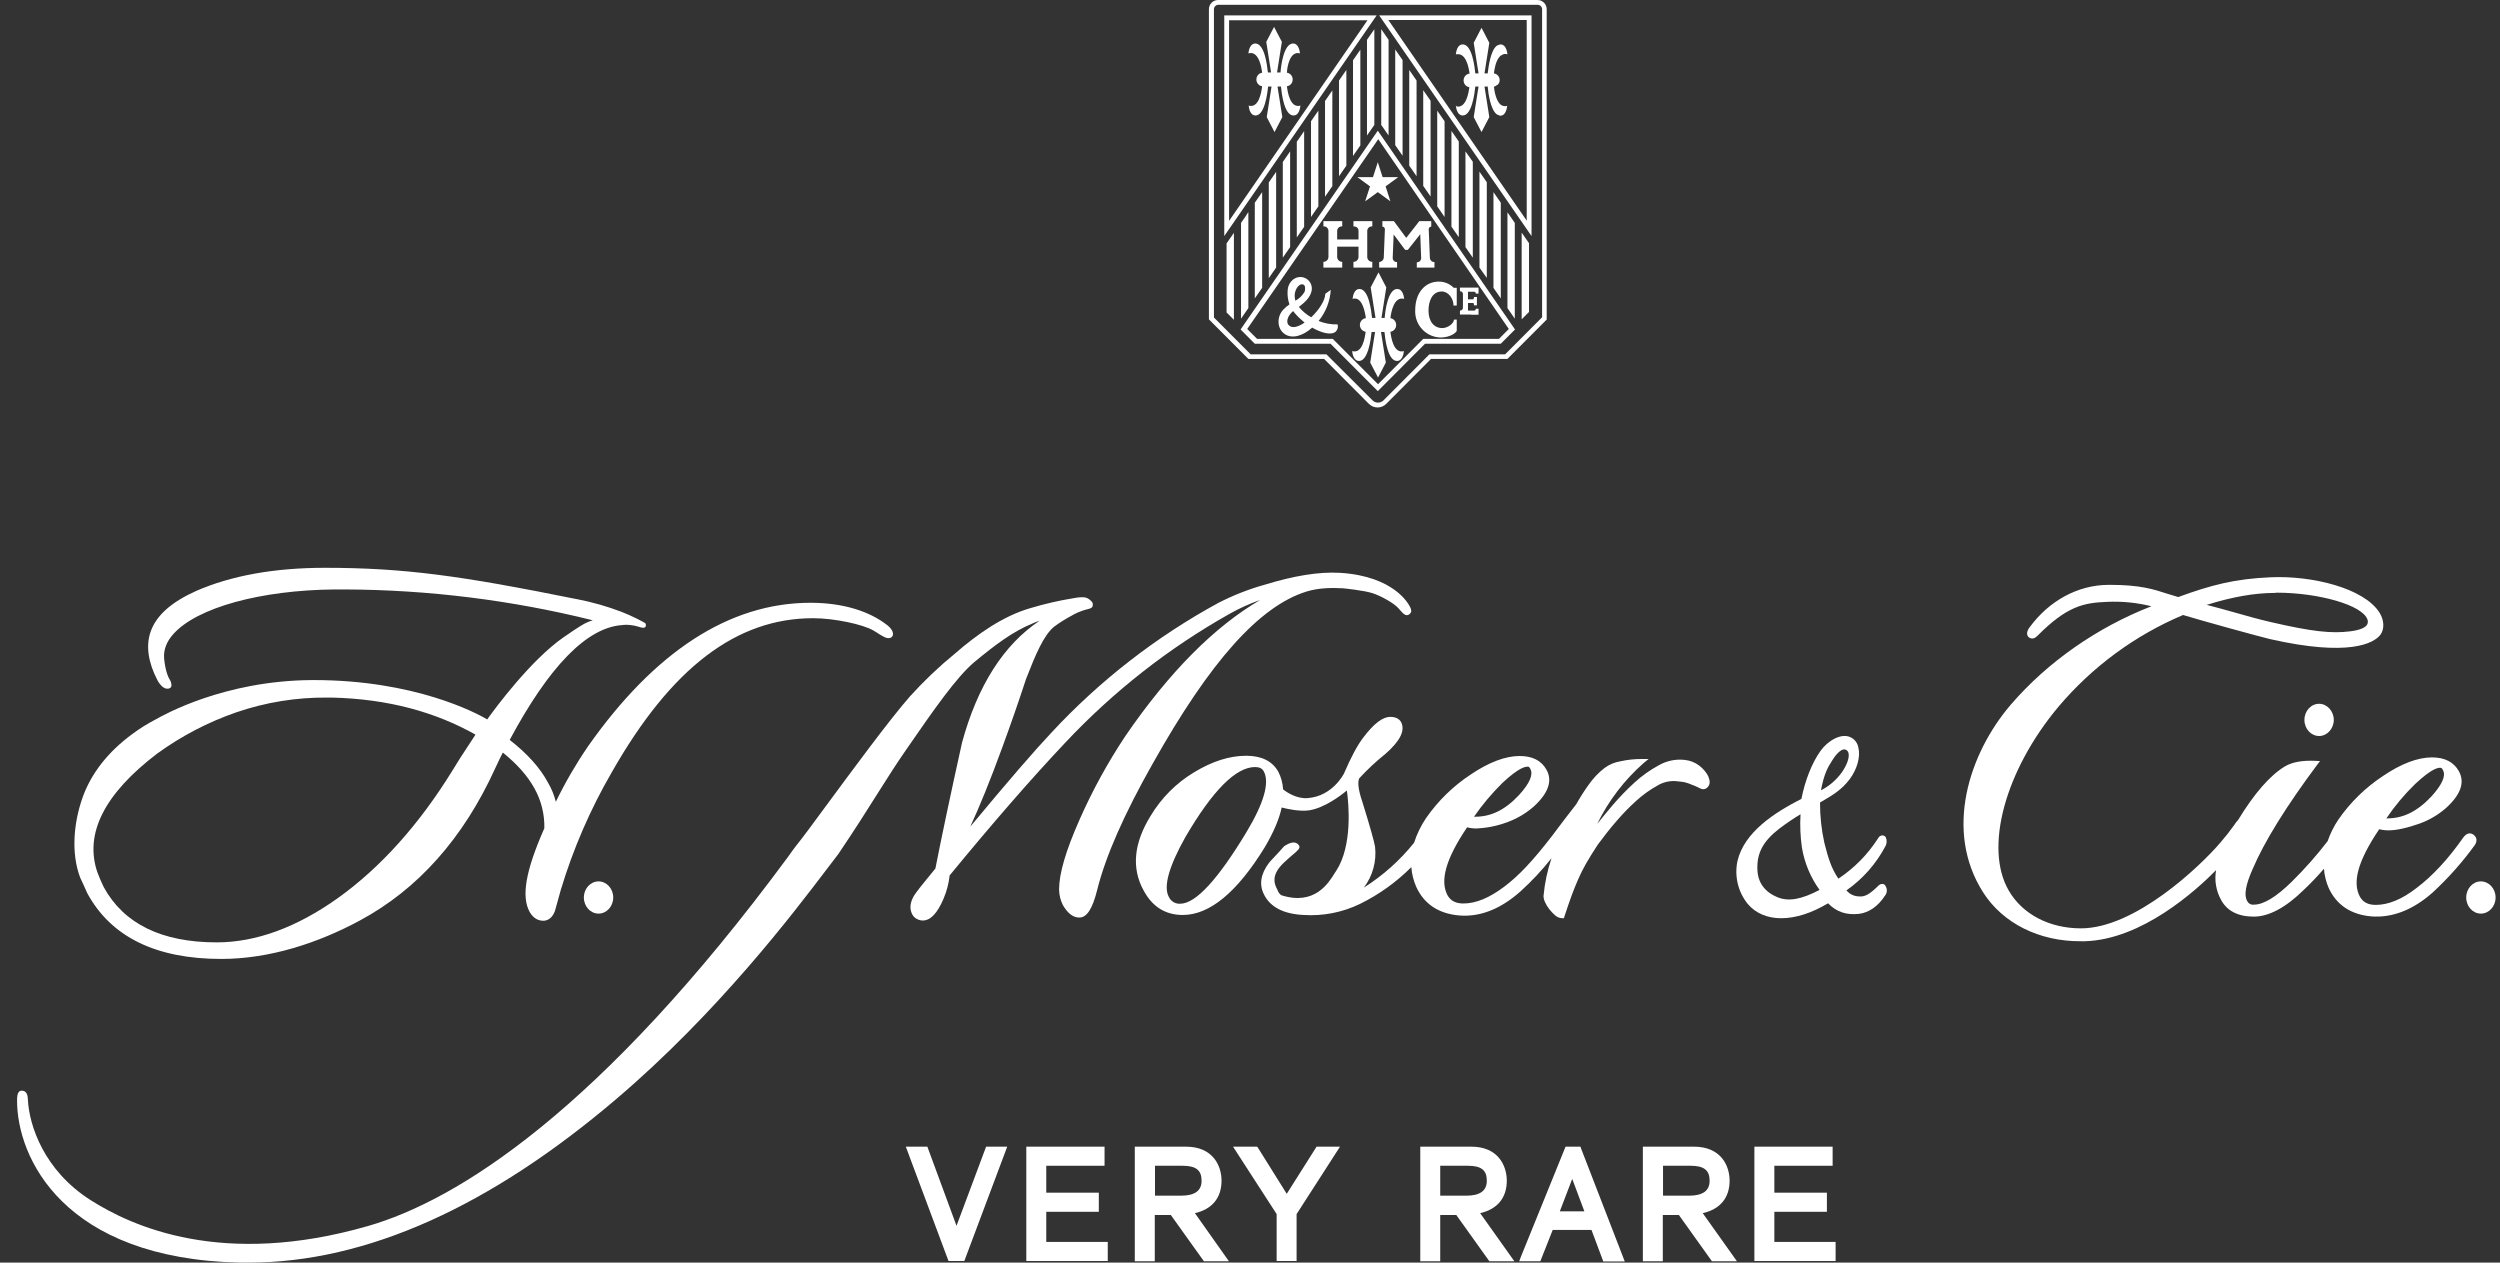 <?xml version="1.0" encoding="utf-8"?>
<svg xmlns="http://www.w3.org/2000/svg" width="99" height="50" viewBox="0 0 99 50" fill="none">
<rect x="0" y="0" width="99" height="50" fill="#333333" stroke="none"/>
<path d="M48.863 9.22L48.572 9.639V12.373L48.863 12.664V9.22ZM51.48 2.114C51.462 1.959 51.398 1.722 51.208 1.722C50.835 1.722 50.726 2.606 50.708 2.87H50.571L50.762 1.658L50.453 1.066L50.144 1.658L50.335 2.87H50.208C50.181 2.606 50.081 1.722 49.708 1.722C49.517 1.722 49.454 1.959 49.435 2.114C49.844 1.995 49.953 2.651 49.981 2.879C49.917 2.888 49.86 2.92 49.818 2.969C49.776 3.017 49.753 3.079 49.754 3.143V3.152C49.753 3.216 49.776 3.278 49.818 3.327C49.86 3.376 49.917 3.407 49.981 3.417C49.953 3.644 49.853 4.3 49.445 4.182C49.463 4.337 49.526 4.574 49.717 4.574C50.081 4.574 50.19 3.699 50.217 3.426H50.353L50.163 4.637L50.471 5.23L50.78 4.637L50.59 3.426H50.726C50.753 3.699 50.853 4.574 51.226 4.574C51.416 4.574 51.48 4.337 51.498 4.182C51.089 4.3 50.989 3.644 50.962 3.417C51.025 3.407 51.083 3.376 51.125 3.327C51.167 3.278 51.19 3.216 51.189 3.152V3.143C51.19 3.079 51.167 3.017 51.125 2.969C51.083 2.92 51.025 2.888 50.962 2.879C50.971 2.642 51.08 2.004 51.48 2.114ZM48.672 0.802H54.152L48.672 8.746V0.802ZM48.481 9.348L54.515 0.61H48.481V9.348ZM49.426 8.409L49.345 8.537L49.145 8.828V12.619L49.435 12.2V8.409H49.426ZM49.981 11.398V7.608L49.69 8.027V11.817L49.981 11.398ZM50.535 10.596V6.806L50.244 7.225V11.015L50.535 10.596ZM51.089 9.785V5.995L50.799 6.414V10.204L51.089 9.785ZM51.644 8.983V5.193L51.353 5.612V9.402L51.644 8.983ZM52.207 8.172V4.382L51.916 4.801V8.592L52.207 8.172ZM52.761 7.371V3.581L52.471 4V7.79L52.761 7.371ZM53.316 6.56V2.77L53.025 3.189V6.979L53.316 6.56ZM53.87 5.758V1.968L53.579 2.387V6.177L53.87 5.758ZM54.424 4.947V1.157L54.133 1.576V5.366L54.424 4.947ZM57.65 4.182C57.668 4.337 57.732 4.574 57.923 4.574C58.286 4.574 58.395 3.699 58.423 3.426H58.55L58.359 4.637L58.668 5.23L58.977 4.637L58.786 3.426H58.913C58.931 3.663 59.022 4.364 59.286 4.537C59.304 4.546 59.322 4.546 59.34 4.555C59.359 4.565 59.386 4.583 59.413 4.583C59.604 4.583 59.667 4.346 59.686 4.191C59.642 4.207 59.595 4.21 59.549 4.2C59.517 4.194 59.486 4.181 59.459 4.164C59.449 4.164 59.449 4.164 59.44 4.155C59.24 4.009 59.177 3.599 59.159 3.435C59.202 3.423 59.243 3.401 59.277 3.371C59.286 3.362 59.304 3.362 59.313 3.353C59.359 3.307 59.385 3.245 59.386 3.18V3.171C59.386 3.106 59.363 3.044 59.322 2.996C59.28 2.947 59.222 2.916 59.159 2.906C59.177 2.761 59.222 2.451 59.359 2.278C59.381 2.246 59.409 2.218 59.44 2.196C59.449 2.187 59.468 2.187 59.477 2.178C59.501 2.16 59.529 2.148 59.559 2.141C59.604 2.13 59.651 2.134 59.695 2.15C59.677 1.995 59.613 1.758 59.422 1.758C59.384 1.762 59.346 1.775 59.313 1.795H59.295C59.022 1.968 58.941 2.679 58.913 2.906H58.786L58.977 1.695L58.668 1.102L58.359 1.695L58.55 2.906H58.423C58.395 2.642 58.295 1.758 57.923 1.758C57.732 1.758 57.668 1.995 57.65 2.15H57.687C58.059 2.086 58.168 2.697 58.195 2.915H58.186C58.123 2.925 58.065 2.957 58.023 3.005C57.982 3.054 57.959 3.116 57.959 3.18V3.189C57.959 3.253 57.982 3.315 58.023 3.363C58.065 3.412 58.123 3.444 58.186 3.453C58.159 3.672 58.059 4.282 57.687 4.218C57.668 4.182 57.659 4.191 57.65 4.182ZM60.458 8.737L54.979 0.793H60.458V8.737ZM54.615 0.61L60.649 9.348V0.61H54.615ZM54.988 5.366V1.576L54.697 1.157V4.947L54.988 5.366ZM55.542 6.168V2.378L55.251 1.959V5.749L55.542 6.168ZM56.096 6.979V3.189L55.806 2.77V6.56L56.096 6.979ZM56.651 7.781V3.991L56.36 3.571V7.362L56.651 7.781ZM57.205 8.592V4.801L56.914 4.382V8.172L57.205 8.592ZM57.768 9.393V5.603L57.477 5.184V8.974L57.768 9.393ZM58.323 10.204V6.405L58.032 5.995V9.785L58.323 10.204ZM58.877 11.006V7.216L58.586 6.797V10.596L58.877 11.006ZM59.431 11.817V8.027L59.141 7.608V11.398L59.431 11.817ZM59.986 8.828L59.786 8.537L59.695 8.409V12.2L59.986 12.619V8.828ZM60.549 9.63L60.258 9.211V12.646L60.549 12.354V9.63ZM54.088 12.6C54.023 12.607 53.963 12.638 53.92 12.687C53.876 12.736 53.852 12.799 53.852 12.865V12.874C53.853 12.937 53.876 12.999 53.918 13.047C53.959 13.095 54.016 13.127 54.079 13.138C54.052 13.366 53.952 14.022 53.543 13.903C53.561 14.058 53.625 14.295 53.816 14.295C54.179 14.295 54.288 13.42 54.315 13.147H54.452L54.261 14.359L54.57 14.951L54.879 14.359L54.688 13.147H54.824C54.851 13.42 54.951 14.295 55.324 14.295C55.515 14.295 55.578 14.058 55.596 13.903C55.188 14.022 55.088 13.366 55.06 13.138C55.124 13.129 55.181 13.097 55.223 13.048C55.265 13 55.288 12.938 55.288 12.874V12.865C55.288 12.8 55.265 12.738 55.223 12.69C55.181 12.641 55.124 12.61 55.06 12.6C55.088 12.364 55.197 11.726 55.606 11.835C55.587 11.68 55.524 11.443 55.333 11.443C54.96 11.443 54.851 12.327 54.833 12.591H54.706L54.897 11.38L54.588 10.787L54.279 11.38L54.47 12.591H54.333C54.306 12.327 54.206 11.443 53.834 11.443C53.643 11.443 53.579 11.68 53.561 11.835C53.943 11.717 54.061 12.373 54.088 12.6ZM51.653 11.571C51.566 11.712 51.444 11.828 51.298 11.908C51.284 11.86 51.275 11.812 51.271 11.762C51.244 11.507 51.426 11.197 51.616 11.27C51.698 11.297 51.698 11.489 51.653 11.571ZM51.208 12.318C51.304 12.444 51.414 12.56 51.535 12.664C51.575 12.703 51.617 12.739 51.662 12.773C51.426 12.937 51.198 13.01 51.062 12.901C50.898 12.783 50.98 12.509 51.208 12.318ZM51.944 11.498C51.954 11.434 51.951 11.37 51.934 11.308C51.918 11.245 51.889 11.188 51.848 11.138C51.808 11.088 51.757 11.047 51.7 11.018C51.643 10.989 51.58 10.973 51.517 10.97C51.208 10.96 50.998 11.225 50.989 11.516C50.977 11.698 51.002 11.881 51.062 12.054C50.969 12.116 50.883 12.189 50.808 12.272C50.562 12.546 50.562 13.001 50.862 13.22C51.162 13.438 51.598 13.302 51.962 12.974C52.325 13.183 52.707 13.284 52.889 13.138C52.928 13.102 52.956 13.055 52.971 13.004C52.985 12.952 52.985 12.898 52.97 12.846C52.712 12.854 52.455 12.808 52.216 12.71C52.502 12.361 52.67 11.93 52.698 11.48L52.48 11.635C52.48 11.899 52.225 12.281 51.925 12.564C51.737 12.459 51.571 12.32 51.435 12.154C51.644 11.99 51.889 11.799 51.944 11.498ZM53.797 9.138V9.484H52.952V9.138C52.953 9.113 52.959 9.089 52.97 9.067C52.981 9.045 52.996 9.025 53.015 9.008C53.034 8.992 53.056 8.98 53.079 8.973C53.103 8.965 53.127 8.963 53.152 8.965V8.756H52.407V8.965C52.432 8.963 52.456 8.965 52.48 8.973C52.504 8.98 52.525 8.992 52.544 9.008C52.563 9.025 52.578 9.045 52.589 9.067C52.6 9.089 52.606 9.113 52.607 9.138V10.177C52.606 10.203 52.601 10.228 52.59 10.252C52.58 10.275 52.565 10.296 52.547 10.314C52.528 10.332 52.506 10.346 52.482 10.355C52.458 10.364 52.433 10.369 52.407 10.368V10.596H53.152V10.368C53.126 10.369 53.101 10.364 53.077 10.355C53.053 10.346 53.031 10.332 53.012 10.314C52.994 10.296 52.979 10.275 52.969 10.252C52.958 10.228 52.953 10.203 52.952 10.177V9.767H53.797V10.177C53.797 10.203 53.791 10.228 53.781 10.252C53.771 10.275 53.756 10.296 53.737 10.314C53.719 10.332 53.697 10.346 53.673 10.355C53.649 10.364 53.623 10.369 53.597 10.368V10.596H54.343V10.368C54.317 10.369 54.291 10.364 54.267 10.355C54.243 10.346 54.221 10.332 54.203 10.314C54.184 10.296 54.169 10.275 54.159 10.252C54.149 10.228 54.143 10.203 54.143 10.177V9.138C54.144 9.113 54.15 9.089 54.161 9.067C54.171 9.045 54.187 9.025 54.205 9.008C54.224 8.992 54.246 8.98 54.27 8.973C54.293 8.965 54.318 8.963 54.343 8.965V8.756H53.597V8.965C53.715 8.965 53.797 9.029 53.797 9.138ZM54.87 7.38L55.369 7.015H54.751L54.561 6.423L54.37 7.015H53.752L54.252 7.38L54.061 7.972L54.561 7.608L55.06 7.972L54.87 7.38ZM56.096 10.596H56.805V10.377C56.782 10.379 56.76 10.375 56.738 10.368C56.717 10.36 56.697 10.348 56.68 10.333C56.663 10.318 56.65 10.299 56.64 10.279C56.63 10.258 56.624 10.236 56.623 10.213L56.578 9.074C56.578 9.02 56.614 8.983 56.678 8.974V8.756H56.205L55.687 9.421L55.197 8.756H54.742V8.974C54.769 8.974 54.794 8.985 54.813 9.004C54.831 9.023 54.842 9.048 54.842 9.074L54.797 10.213C54.79 10.257 54.768 10.298 54.735 10.328C54.702 10.357 54.66 10.375 54.615 10.377V10.596H55.324V10.377C55.302 10.379 55.279 10.376 55.258 10.369C55.237 10.361 55.217 10.349 55.201 10.334C55.185 10.318 55.172 10.3 55.163 10.279C55.155 10.258 55.151 10.236 55.151 10.213L55.188 9.284L55.642 9.894H55.751L56.242 9.275L56.278 10.222C56.278 10.245 56.273 10.267 56.264 10.287C56.256 10.308 56.243 10.326 56.227 10.341C56.211 10.357 56.191 10.369 56.171 10.376C56.15 10.384 56.128 10.387 56.105 10.386V10.596H56.096ZM57.687 13.101V12.655H57.578C57.578 12.801 57.341 12.992 57.114 12.992C56.778 12.992 56.569 12.719 56.569 12.3C56.569 11.908 56.723 11.543 57.096 11.543C57.359 11.543 57.559 11.826 57.559 12.099H57.687V11.398H57.568C57.49 11.318 57.397 11.255 57.294 11.213C57.191 11.17 57.08 11.15 56.969 11.152C56.46 11.152 56.042 11.562 56.042 12.291C56.036 12.429 56.058 12.567 56.106 12.696C56.155 12.826 56.228 12.944 56.323 13.044C56.418 13.145 56.532 13.225 56.659 13.28C56.785 13.335 56.922 13.364 57.059 13.366C57.423 13.357 57.65 13.193 57.687 13.101ZM58.25 12.464H58.55V12.227H58.441C58.442 12.236 58.441 12.245 58.438 12.254C58.436 12.263 58.431 12.271 58.425 12.278C58.419 12.284 58.412 12.29 58.404 12.294C58.395 12.298 58.386 12.3 58.377 12.3H58.132V11.999H58.323C58.368 11.999 58.368 12.036 58.368 12.09H58.486V11.762H58.368C58.368 11.808 58.368 11.853 58.323 11.853H58.132V11.553H58.377C58.386 11.553 58.395 11.555 58.404 11.558C58.412 11.562 58.419 11.568 58.425 11.575C58.431 11.582 58.436 11.59 58.438 11.598C58.441 11.607 58.442 11.616 58.441 11.626H58.55V11.389H57.814V11.534C57.828 11.533 57.843 11.534 57.857 11.538C57.871 11.542 57.884 11.549 57.895 11.559C57.906 11.568 57.915 11.58 57.921 11.593C57.928 11.606 57.931 11.62 57.932 11.635V12.19C57.931 12.205 57.928 12.22 57.922 12.234C57.916 12.247 57.907 12.26 57.896 12.27C57.885 12.28 57.872 12.288 57.858 12.293C57.844 12.298 57.829 12.3 57.814 12.3V12.455H58.25V12.464ZM59.749 13.028L59.359 13.42H56.36L54.57 15.215L52.807 13.448L52.78 13.42H49.781L49.39 13.028L54.579 5.512L59.749 13.028ZM59.431 13.612L59.995 13.047L54.561 5.175L49.127 13.047L49.69 13.612H52.689L54.561 15.489L56.432 13.612H59.431ZM61.058 12.573L59.604 14.031H56.605L54.779 15.862C54.722 15.915 54.647 15.944 54.57 15.944C54.492 15.944 54.418 15.915 54.361 15.862L52.552 14.058L52.525 14.031H49.526L48.072 12.573V0.364C48.072 0.319 48.091 0.274 48.123 0.242C48.155 0.21 48.199 0.191 48.245 0.191H60.894C60.94 0.191 60.984 0.21 61.016 0.242C61.049 0.274 61.067 0.319 61.067 0.364V12.573H61.058ZM59.686 14.222L61.249 12.655V0.364C61.249 0.268 61.21 0.175 61.142 0.107C61.074 0.038 60.982 0 60.885 0L48.236 0C48.14 0 48.047 0.038 47.979 0.107C47.911 0.175 47.873 0.268 47.873 0.364V12.646L49.435 14.213H52.434L54.206 15.99C54.251 16.036 54.305 16.072 54.364 16.098C54.423 16.122 54.487 16.136 54.551 16.136C54.616 16.136 54.68 16.122 54.739 16.098C54.798 16.072 54.852 16.036 54.897 15.99L56.669 14.213H59.686V14.222Z" fill="white"/>
<path d="M3.455 35.368C4.391 37.099 6.172 37.974 8.762 37.974C10.688 37.974 12.615 37.336 14.25 36.452C16.54 35.222 18.349 33.2 19.612 30.421C19.766 30.084 19.821 29.984 19.912 29.801C20.466 30.248 20.893 30.722 21.166 31.223C21.434 31.704 21.569 32.248 21.556 32.799C20.793 34.53 20.648 35.514 20.975 36.115C21.12 36.361 21.311 36.471 21.547 36.461C21.738 36.443 21.883 36.316 21.974 36.079L22.21 35.231C22.698 33.613 23.372 32.056 24.219 30.594C26.59 26.421 29.18 24.481 32.197 24.481C33.051 24.481 34.169 24.727 34.578 24.963C34.669 25.018 34.751 25.064 34.814 25.109C35.005 25.228 35.114 25.291 35.241 25.264C35.27 25.258 35.297 25.243 35.317 25.222C35.338 25.201 35.353 25.175 35.359 25.146C35.387 25.027 35.287 24.863 35.096 24.727C34.414 24.207 33.388 23.87 32.097 23.87C28.862 23.87 25.909 25.829 23.292 29.546C22.811 30.248 22.382 30.985 22.011 31.751C21.945 31.485 21.841 31.231 21.702 30.995C21.393 30.412 20.884 29.847 20.184 29.3C21.747 26.385 23.237 24.854 24.628 24.754C24.742 24.738 24.858 24.738 24.973 24.754C25.068 24.763 25.163 24.781 25.255 24.809C25.445 24.872 25.509 24.872 25.546 24.836L25.564 24.818L25.573 24.799C25.583 24.763 25.58 24.724 25.564 24.69C25.555 24.663 25.009 24.38 24.628 24.235C24.047 24.012 23.448 23.842 22.837 23.724L22.783 23.715C18.276 22.804 16.013 22.485 12.86 22.485C10.87 22.485 9.162 22.795 7.78 23.396C6.781 23.843 6.19 24.371 5.963 25.018C5.772 25.574 5.863 26.221 6.236 26.941C6.289 27.04 6.36 27.13 6.445 27.205C6.554 27.278 6.644 27.296 6.726 27.25C6.743 27.241 6.757 27.228 6.768 27.212C6.779 27.196 6.786 27.178 6.79 27.159C6.792 27.069 6.767 26.98 6.717 26.904C6.717 26.904 6.554 26.667 6.499 26.075C6.472 25.738 6.59 25.41 6.872 25.1C7.808 24.061 10.316 23.369 13.251 23.342H13.66C16.968 23.355 20.263 23.765 23.474 24.563C23.174 24.654 22.992 24.772 22.329 25.228C21.02 26.13 19.584 28.079 19.294 28.489C18.866 28.234 16.422 26.931 12.433 26.931H12.36C8.853 26.95 6.445 28.334 6.181 28.48C5.854 28.649 5.541 28.844 5.245 29.063C4.264 29.783 3.591 30.649 3.255 31.624C2.919 32.598 2.81 33.783 3.173 34.749C3.264 34.931 3.355 35.15 3.455 35.368ZM6.217 29.847C7.179 29.148 8.238 28.595 9.361 28.207C10.517 27.811 11.73 27.614 12.951 27.624H13.142C15.377 27.678 17.24 28.198 18.83 29.091C18.621 29.41 18.485 29.619 18.239 29.993L17.912 30.521C16.595 32.653 15.077 34.348 13.387 35.559C11.751 36.726 10.134 37.318 8.58 37.318C6.399 37.318 4.9 36.58 4.109 35.131C4.018 34.94 3.927 34.739 3.855 34.539C3.337 33.017 4.127 31.441 6.217 29.847Z" fill="white"/>
<path d="M23.702 34.903C23.384 34.903 23.121 35.186 23.121 35.541C23.121 35.896 23.384 36.179 23.702 36.179C24.02 36.179 24.284 35.896 24.284 35.541C24.284 35.186 24.02 34.903 23.702 34.903Z" fill="white"/>
<path d="M38.569 26.23C39.45 25.501 40.114 25.009 40.886 24.69C40.977 24.647 41.072 24.61 41.168 24.58C39.75 25.528 38.714 27.141 38.096 29.409C37.633 31.505 37.279 33.181 37.042 34.393C36.588 34.94 36.315 35.286 36.206 35.45C36.034 35.732 36.006 35.996 36.133 36.224C36.189 36.321 36.281 36.393 36.388 36.425C36.437 36.444 36.49 36.453 36.542 36.452C36.851 36.452 37.124 36.16 37.369 35.577C37.492 35.287 37.572 34.98 37.606 34.666C39.314 32.589 40.85 30.821 42.185 29.409C44.083 27.387 46.277 25.666 48.692 24.307C49.078 24.089 49.482 23.906 49.9 23.761C48.101 24.808 46.302 26.612 44.566 29.145C43.867 30.196 43.259 31.306 42.749 32.461C42.204 33.691 41.94 34.593 41.94 35.222C41.942 35.441 41.995 35.656 42.095 35.851C42.285 36.169 42.495 36.334 42.731 36.334H42.749C43.04 36.334 43.267 35.978 43.449 35.24C43.776 33.919 44.512 32.243 45.648 30.238C47.928 26.175 49.882 23.997 51.745 23.423C52.19 23.287 52.69 23.268 53.181 23.296C53.181 23.296 54.026 23.378 54.371 23.496C54.717 23.615 55.189 23.879 55.38 24.088C55.398 24.116 55.425 24.134 55.444 24.161C55.553 24.289 55.662 24.407 55.78 24.344C55.824 24.319 55.859 24.281 55.88 24.234C55.907 24.125 55.816 23.997 55.807 23.979C55.78 23.934 55.216 22.822 53.081 22.685C52.209 22.631 51.209 22.813 50.128 23.141C49.481 23.32 48.853 23.564 48.256 23.87C45.788 25.212 43.553 26.948 41.64 29.008C40.986 29.701 39.905 30.949 38.423 32.735C38.787 31.951 39.214 30.903 39.696 29.582C40.023 28.689 40.341 27.778 40.632 26.886C41.004 25.929 41.322 25.173 41.731 24.826C41.944 24.667 42.169 24.524 42.404 24.398C42.588 24.287 42.787 24.201 42.994 24.143C43.176 24.098 43.267 24.088 43.276 23.952C43.276 23.924 43.273 23.897 43.267 23.87C43.205 23.778 43.116 23.708 43.012 23.669C42.849 23.624 42.631 23.669 42.513 23.688C41.938 23.781 41.371 23.912 40.813 24.079C39.732 24.389 38.714 25.1 37.815 25.883C37.179 26.402 36.584 26.969 36.034 27.578C35.225 28.498 33.744 30.512 32.662 31.979C32.181 32.635 31.763 33.199 31.535 33.482C31.463 33.573 31.354 33.719 31.208 33.928C23.775 44.005 18.087 47.54 14.57 48.551C8.809 50.209 5.229 48.569 3.584 47.522C1.748 46.355 1.148 44.57 1.103 43.522C1.094 43.276 0.994 43.176 0.83 43.194C0.667 43.212 0.676 43.513 0.676 43.549C0.658 45.827 2.502 49.854 9.518 50H9.836C14.561 50 19.459 47.731 24.393 43.531C28.446 40.087 31.445 36.124 32.726 34.438C32.917 34.183 33.08 33.974 33.198 33.819C33.862 32.835 34.334 32.088 34.752 31.423C35.152 30.794 35.488 30.256 35.888 29.683C37.024 28.034 37.878 26.822 38.569 26.23Z" fill="white"/>
<path d="M66.339 30.931C66.512 30.949 66.63 30.958 66.712 30.976C66.818 31.003 66.921 31.04 67.021 31.085C67.094 31.113 67.166 31.14 67.221 31.168C67.278 31.201 67.339 31.228 67.403 31.25C67.45 31.258 67.498 31.252 67.542 31.233C67.586 31.213 67.623 31.181 67.648 31.14C67.721 31.049 67.721 30.912 67.648 30.748V30.739C67.561 30.576 67.44 30.433 67.293 30.32C67.124 30.192 66.923 30.113 66.712 30.092C66.359 30.053 66.003 30.126 65.694 30.302C65.346 30.489 65.023 30.718 64.731 30.985C64.422 31.268 64.131 31.569 63.858 31.887C63.631 32.161 63.422 32.407 63.25 32.625C63.699 31.706 64.326 30.886 65.094 30.211L65.285 30.056H65.04C64.747 30.054 64.454 30.084 64.168 30.147C63.941 30.184 63.726 30.275 63.541 30.411C63.295 30.602 63.081 30.83 62.904 31.085C62.73 31.328 62.569 31.581 62.423 31.842C62.032 32.343 61.814 32.634 61.669 32.826L61.478 33.081C60.705 34.083 60.151 34.675 59.569 35.112C58.988 35.55 58.452 35.778 57.952 35.778C57.652 35.778 57.452 35.677 57.325 35.459C57.016 34.885 57.243 34.028 58.097 32.762C58.216 32.793 58.338 32.809 58.461 32.807C58.887 32.79 59.307 32.704 59.706 32.552C60.082 32.413 60.43 32.207 60.733 31.942C61.314 31.413 61.487 30.922 61.242 30.484C61.042 30.12 60.687 29.938 60.178 29.938C59.615 29.938 58.961 30.183 58.234 30.675C57.542 31.131 56.944 31.716 56.471 32.398C56.268 32.698 56.109 33.027 55.998 33.372C55.438 34.071 54.765 34.672 54.008 35.149C54.358 34.689 54.517 34.111 54.453 33.536C54.417 33.318 54.254 32.735 53.954 31.769C53.754 31.186 53.772 30.931 53.827 30.821C54.15 30.47 54.499 30.145 54.871 29.846C55.462 29.327 55.653 28.917 55.48 28.589C55.398 28.452 55.253 28.389 55.053 28.389C54.753 28.389 54.408 28.653 53.999 29.19C53.763 29.491 53.499 29.983 53.218 30.639C53.209 30.648 52.772 31.532 51.782 31.605C51.355 31.641 50.955 31.377 50.81 31.259C50.797 31.014 50.732 30.774 50.619 30.557C50.383 30.138 49.955 29.928 49.346 29.928C48.692 29.928 48.002 30.147 47.284 30.584C46.579 31.008 45.989 31.6 45.566 32.306C44.894 33.391 44.803 34.384 45.285 35.258C45.63 35.905 46.148 36.233 46.839 36.233C47.902 36.233 48.992 35.331 50.083 33.554C50.428 32.971 50.655 32.443 50.755 31.978C51.01 32.042 51.473 32.142 51.846 32.088C52.436 31.997 53.072 31.523 53.336 31.304C53.408 31.814 53.572 33.482 52.909 34.493C52.891 34.511 52.881 34.538 52.854 34.575C52.618 34.958 52.064 35.878 50.737 35.45C50.668 35.4 50.617 35.33 50.592 35.249C50.555 35.158 50.364 34.903 50.546 34.538C50.664 34.292 50.955 34.056 51.164 33.873C51.391 33.682 51.5 33.591 51.446 33.491C51.427 33.455 51.4 33.425 51.367 33.403C51.333 33.38 51.295 33.367 51.255 33.363C51.091 33.345 50.864 33.5 50.846 33.518C50.673 33.718 50.546 33.846 50.437 33.965C50.373 34.028 50.319 34.092 50.255 34.165C49.919 34.611 49.855 35.031 50.055 35.422C50.301 35.923 50.837 36.197 51.627 36.233C52.395 36.282 53.161 36.131 53.854 35.796C54.607 35.425 55.295 34.933 55.889 34.338C55.908 34.605 55.973 34.867 56.08 35.112C56.389 35.796 56.962 36.178 57.77 36.251C58.615 36.324 59.424 35.996 60.206 35.304C60.654 34.899 61.067 34.457 61.441 33.983C61.276 34.469 61.169 34.974 61.123 35.486C61.127 35.572 61.149 35.655 61.187 35.732C61.232 35.833 61.29 35.928 61.36 36.014C61.428 36.1 61.504 36.179 61.587 36.251C61.665 36.32 61.765 36.359 61.868 36.361H61.932L61.95 36.297C62.059 35.96 62.159 35.677 62.241 35.45C62.323 35.222 62.414 35.012 62.495 34.821C62.584 34.615 62.685 34.414 62.795 34.22C62.913 34.01 63.077 33.746 63.268 33.454C63.504 33.135 63.749 32.817 64.013 32.516C64.261 32.225 64.528 31.951 64.813 31.696C65.057 31.475 65.325 31.282 65.612 31.122C65.829 30.985 66.083 30.918 66.339 30.931ZM59.497 31.003C60.169 30.375 60.433 30.338 60.542 30.366C60.569 30.391 60.591 30.422 60.605 30.457C60.724 30.675 60.569 31.031 60.151 31.486C59.579 32.097 59.024 32.343 58.406 32.343H58.37C58.703 31.862 59.08 31.414 59.497 31.003ZM46.284 35.513C46.066 35.112 46.284 34.32 46.938 33.154C48.011 31.313 48.938 30.375 49.701 30.375C49.874 30.375 49.983 30.43 50.046 30.548C50.282 30.985 50.055 31.796 49.365 32.944C48.229 34.83 47.347 35.787 46.739 35.787C46.644 35.794 46.549 35.771 46.468 35.722C46.387 35.673 46.322 35.6 46.284 35.513Z" fill="white"/>
<path d="M70.264 49.18V47.987H72.345V47.23H70.264V46.164H72.572V45.408H69.474V49.936H72.69V49.18H70.264Z" fill="white"/>
<path d="M62.587 45.408H61.996L60.233 49.754L60.161 49.945H60.997L61.487 48.706H63.023L63.477 49.918L63.486 49.955H64.341L62.614 45.49L62.587 45.408ZM62.741 47.968H61.769L62.26 46.684L62.741 47.968Z" fill="white"/>
<path d="M59.669 46.757C59.669 46.137 59.305 45.408 58.269 45.408H56.243V49.945H57.033V48.114H57.669L58.978 49.945H59.968L58.614 48.041C59.296 47.886 59.669 47.431 59.669 46.757ZM57.033 46.164H58.124C58.66 46.164 58.878 46.337 58.878 46.757C58.878 47.157 58.605 47.349 58.06 47.349H57.033V46.164Z" fill="white"/>
<path d="M50.955 47.276L49.828 45.472L49.782 45.408H48.828L50.555 48.078V49.936H51.345V48.078L53.017 45.481L53.063 45.408H52.136L50.955 47.276Z" fill="white"/>
<path d="M48.373 46.757C48.373 46.137 48.01 45.408 46.965 45.408H44.938V49.945H45.729V48.114H46.365L47.674 49.945H48.664L47.319 48.041C48.001 47.886 48.373 47.431 48.373 46.757ZM45.738 46.164H46.829C47.356 46.164 47.583 46.337 47.583 46.757C47.583 47.157 47.31 47.349 46.765 47.349H45.738V46.164Z" fill="white"/>
<path d="M41.432 47.987H43.513V47.23H41.432V46.164H43.74V45.408H40.642V49.936H43.867V49.18H41.432V47.987Z" fill="white"/>
<path d="M37.878 48.542L36.733 45.435L36.724 45.408H35.87L37.551 49.909L37.56 49.936H38.187L39.886 45.408H39.05L37.878 48.542Z" fill="white"/>
<path d="M68.492 46.757C68.492 46.137 68.128 45.408 67.083 45.408H65.057V49.945H65.847V48.114H66.483L67.792 49.945H68.782L67.428 48.041C68.119 47.886 68.492 47.431 68.492 46.757ZM65.856 46.164H66.947C67.474 46.164 67.701 46.337 67.701 46.757C67.701 47.157 67.428 47.349 66.883 47.349H65.856V46.164Z" fill="white"/>
<path d="M74.545 35.005C74.516 35.004 74.487 35.009 74.461 35.02C74.434 35.031 74.41 35.047 74.39 35.068C74.063 35.387 73.863 35.533 73.591 35.496C73.5 35.492 73.411 35.468 73.33 35.427C73.249 35.386 73.177 35.329 73.118 35.26C73.77 34.804 74.303 34.197 74.672 33.492C74.696 33.441 74.709 33.386 74.711 33.329C74.712 33.273 74.702 33.217 74.681 33.164C74.669 33.141 74.651 33.121 74.628 33.106C74.606 33.092 74.58 33.084 74.554 33.082C74.524 33.081 74.495 33.087 74.468 33.099C74.441 33.112 74.417 33.131 74.4 33.155C74.386 33.172 74.374 33.191 74.363 33.21C73.957 33.841 73.425 34.38 72.8 34.795C72.519 34.376 72.409 34.02 72.246 33.383C72.129 32.856 72.071 32.319 72.073 31.779L72.119 31.752C72.573 31.488 72.927 31.278 73.245 30.859C73.545 30.458 73.682 29.966 73.591 29.602C73.575 29.513 73.538 29.429 73.483 29.357C73.427 29.286 73.355 29.229 73.273 29.192C72.909 29.019 72.373 29.337 72.091 29.738C71.764 30.194 71.483 30.886 71.337 31.634C70.292 32.171 69.075 32.936 68.802 34.102C68.741 34.398 68.746 34.703 68.816 34.996C68.887 35.289 69.022 35.563 69.211 35.797C69.529 36.171 69.992 36.362 70.537 36.362C71.101 36.362 71.737 36.162 72.391 35.77C72.718 36.107 73.109 36.244 73.609 36.189C74.009 36.143 74.372 35.888 74.645 35.469C74.687 35.417 74.713 35.354 74.718 35.287C74.723 35.22 74.707 35.153 74.672 35.096C74.663 35.069 74.646 35.046 74.623 35.029C74.6 35.013 74.573 35.004 74.545 35.005ZM72.573 30.085C72.646 29.966 72.909 29.593 73.1 29.693C73.125 29.705 73.148 29.723 73.165 29.745C73.182 29.767 73.194 29.793 73.2 29.82C73.245 29.994 73.145 30.285 72.936 30.586C72.721 30.885 72.438 31.129 72.11 31.296C72.237 30.613 72.4 30.358 72.546 30.13L72.573 30.085ZM71.355 33.556C71.455 34.165 71.694 34.742 72.055 35.241C71.319 35.624 70.828 35.706 70.392 35.533C69.883 35.323 69.611 34.95 69.593 34.44C69.565 33.784 69.82 33.31 70.456 32.818C70.727 32.611 71.009 32.42 71.301 32.244C71.275 32.682 71.293 33.121 71.355 33.556Z" fill="white"/>
<path d="M97.953 33.055C97.889 33.009 97.726 32.927 97.553 33.155C96.962 34.002 96.335 34.685 95.69 35.168C95.118 35.615 94.573 35.834 94.082 35.834C93.782 35.834 93.582 35.733 93.455 35.515C93.146 34.941 93.364 34.102 94.218 32.836C94.337 32.867 94.459 32.883 94.582 32.882C94.918 32.882 95.336 32.781 95.808 32.617C96.195 32.478 96.552 32.268 96.862 31.998C97.444 31.469 97.617 30.986 97.371 30.54C97.171 30.176 96.808 29.993 96.308 29.993C95.745 29.993 95.09 30.239 94.364 30.731C93.672 31.187 93.073 31.772 92.601 32.453C92.422 32.719 92.279 33.007 92.174 33.31C91.741 33.873 91.27 34.406 90.765 34.904C90.147 35.515 89.638 35.824 89.257 35.824C89.201 35.832 89.144 35.821 89.094 35.793C89.045 35.765 89.006 35.721 88.984 35.669C88.857 35.451 88.929 35.032 89.202 34.421C89.665 33.328 90.538 31.925 91.774 30.267L91.874 30.139L91.71 30.13C91.183 30.103 90.774 30.176 90.483 30.349C89.893 30.704 89.266 31.424 88.629 32.472C88.57 32.532 88.518 32.599 88.475 32.672C88.302 32.915 88.117 33.149 87.921 33.374C87.112 34.321 84.54 36.763 82.405 36.763C81.151 36.763 80.079 36.198 79.543 35.26C78.57 33.574 79.397 30.522 81.505 27.998C82.844 26.41 84.538 25.161 86.449 24.354C87.166 24.573 89.475 25.21 89.902 25.31C93 26.012 94 25.483 94.263 25.137C94.427 24.919 94.418 24.573 94.236 24.272C93.618 23.279 91.537 22.787 89.92 22.86C88.484 22.923 87.557 23.169 86.258 23.643C86.112 23.598 85.976 23.561 85.84 23.516C85.276 23.333 84.749 23.16 83.55 23.16H83.486C82.287 23.169 81.151 23.78 80.369 24.846C80.251 25.001 80.242 25.156 80.342 25.238C80.406 25.283 80.524 25.338 80.678 25.183C81.86 23.989 82.532 23.871 83.432 23.834C84.025 23.805 84.619 23.863 85.195 24.008C83.041 24.846 81.078 26.221 79.633 27.898C77.961 29.848 76.98 32.909 78.534 35.342C79.315 36.562 80.751 37.282 82.396 37.273H82.559C84.813 37.209 86.948 35.278 87.757 34.458C87.687 34.857 87.754 35.268 87.948 35.624C88.184 36.07 88.621 36.298 89.248 36.298C89.847 36.298 90.511 35.943 91.228 35.241C91.509 34.976 91.776 34.696 92.028 34.403C92.048 34.66 92.109 34.913 92.21 35.15C92.519 35.834 93.091 36.216 93.9 36.289C94.736 36.353 95.554 36.034 96.335 35.342C96.957 34.767 97.52 34.133 98.016 33.446C98.135 33.237 98.025 33.109 97.953 33.055ZM95.636 31.05C96.308 30.422 96.572 30.376 96.681 30.413C96.708 30.438 96.73 30.469 96.744 30.504C96.862 30.722 96.708 31.069 96.29 31.533C95.717 32.144 95.154 32.408 94.536 32.408H94.5C94.831 31.918 95.212 31.463 95.636 31.05ZM90.165 23.47C91.783 23.47 93.573 23.953 93.755 24.545C93.766 24.576 93.77 24.61 93.766 24.643C93.763 24.676 93.753 24.708 93.737 24.736C93.682 24.828 93.518 24.946 93.064 25.001C92.337 25.092 91.574 25.019 89.893 24.627C89.457 24.527 88.966 24.39 88.457 24.244C88.103 24.144 87.739 24.044 87.385 23.953C88.375 23.643 89.266 23.479 90.102 23.479C90.122 23.472 90.144 23.469 90.165 23.47Z" fill="white"/>
<path d="M91.255 28.508C91.255 28.863 91.518 29.146 91.837 29.146C92.154 29.146 92.418 28.854 92.418 28.508C92.418 28.162 92.154 27.87 91.837 27.87C91.518 27.87 91.255 28.153 91.255 28.508Z" fill="white"/>
<path d="M98.243 34.903C97.925 34.903 97.662 35.186 97.662 35.541C97.662 35.896 97.925 36.179 98.243 36.179C98.561 36.179 98.825 35.896 98.825 35.541C98.825 35.186 98.561 34.903 98.243 34.903Z" fill="white"/>
</svg>